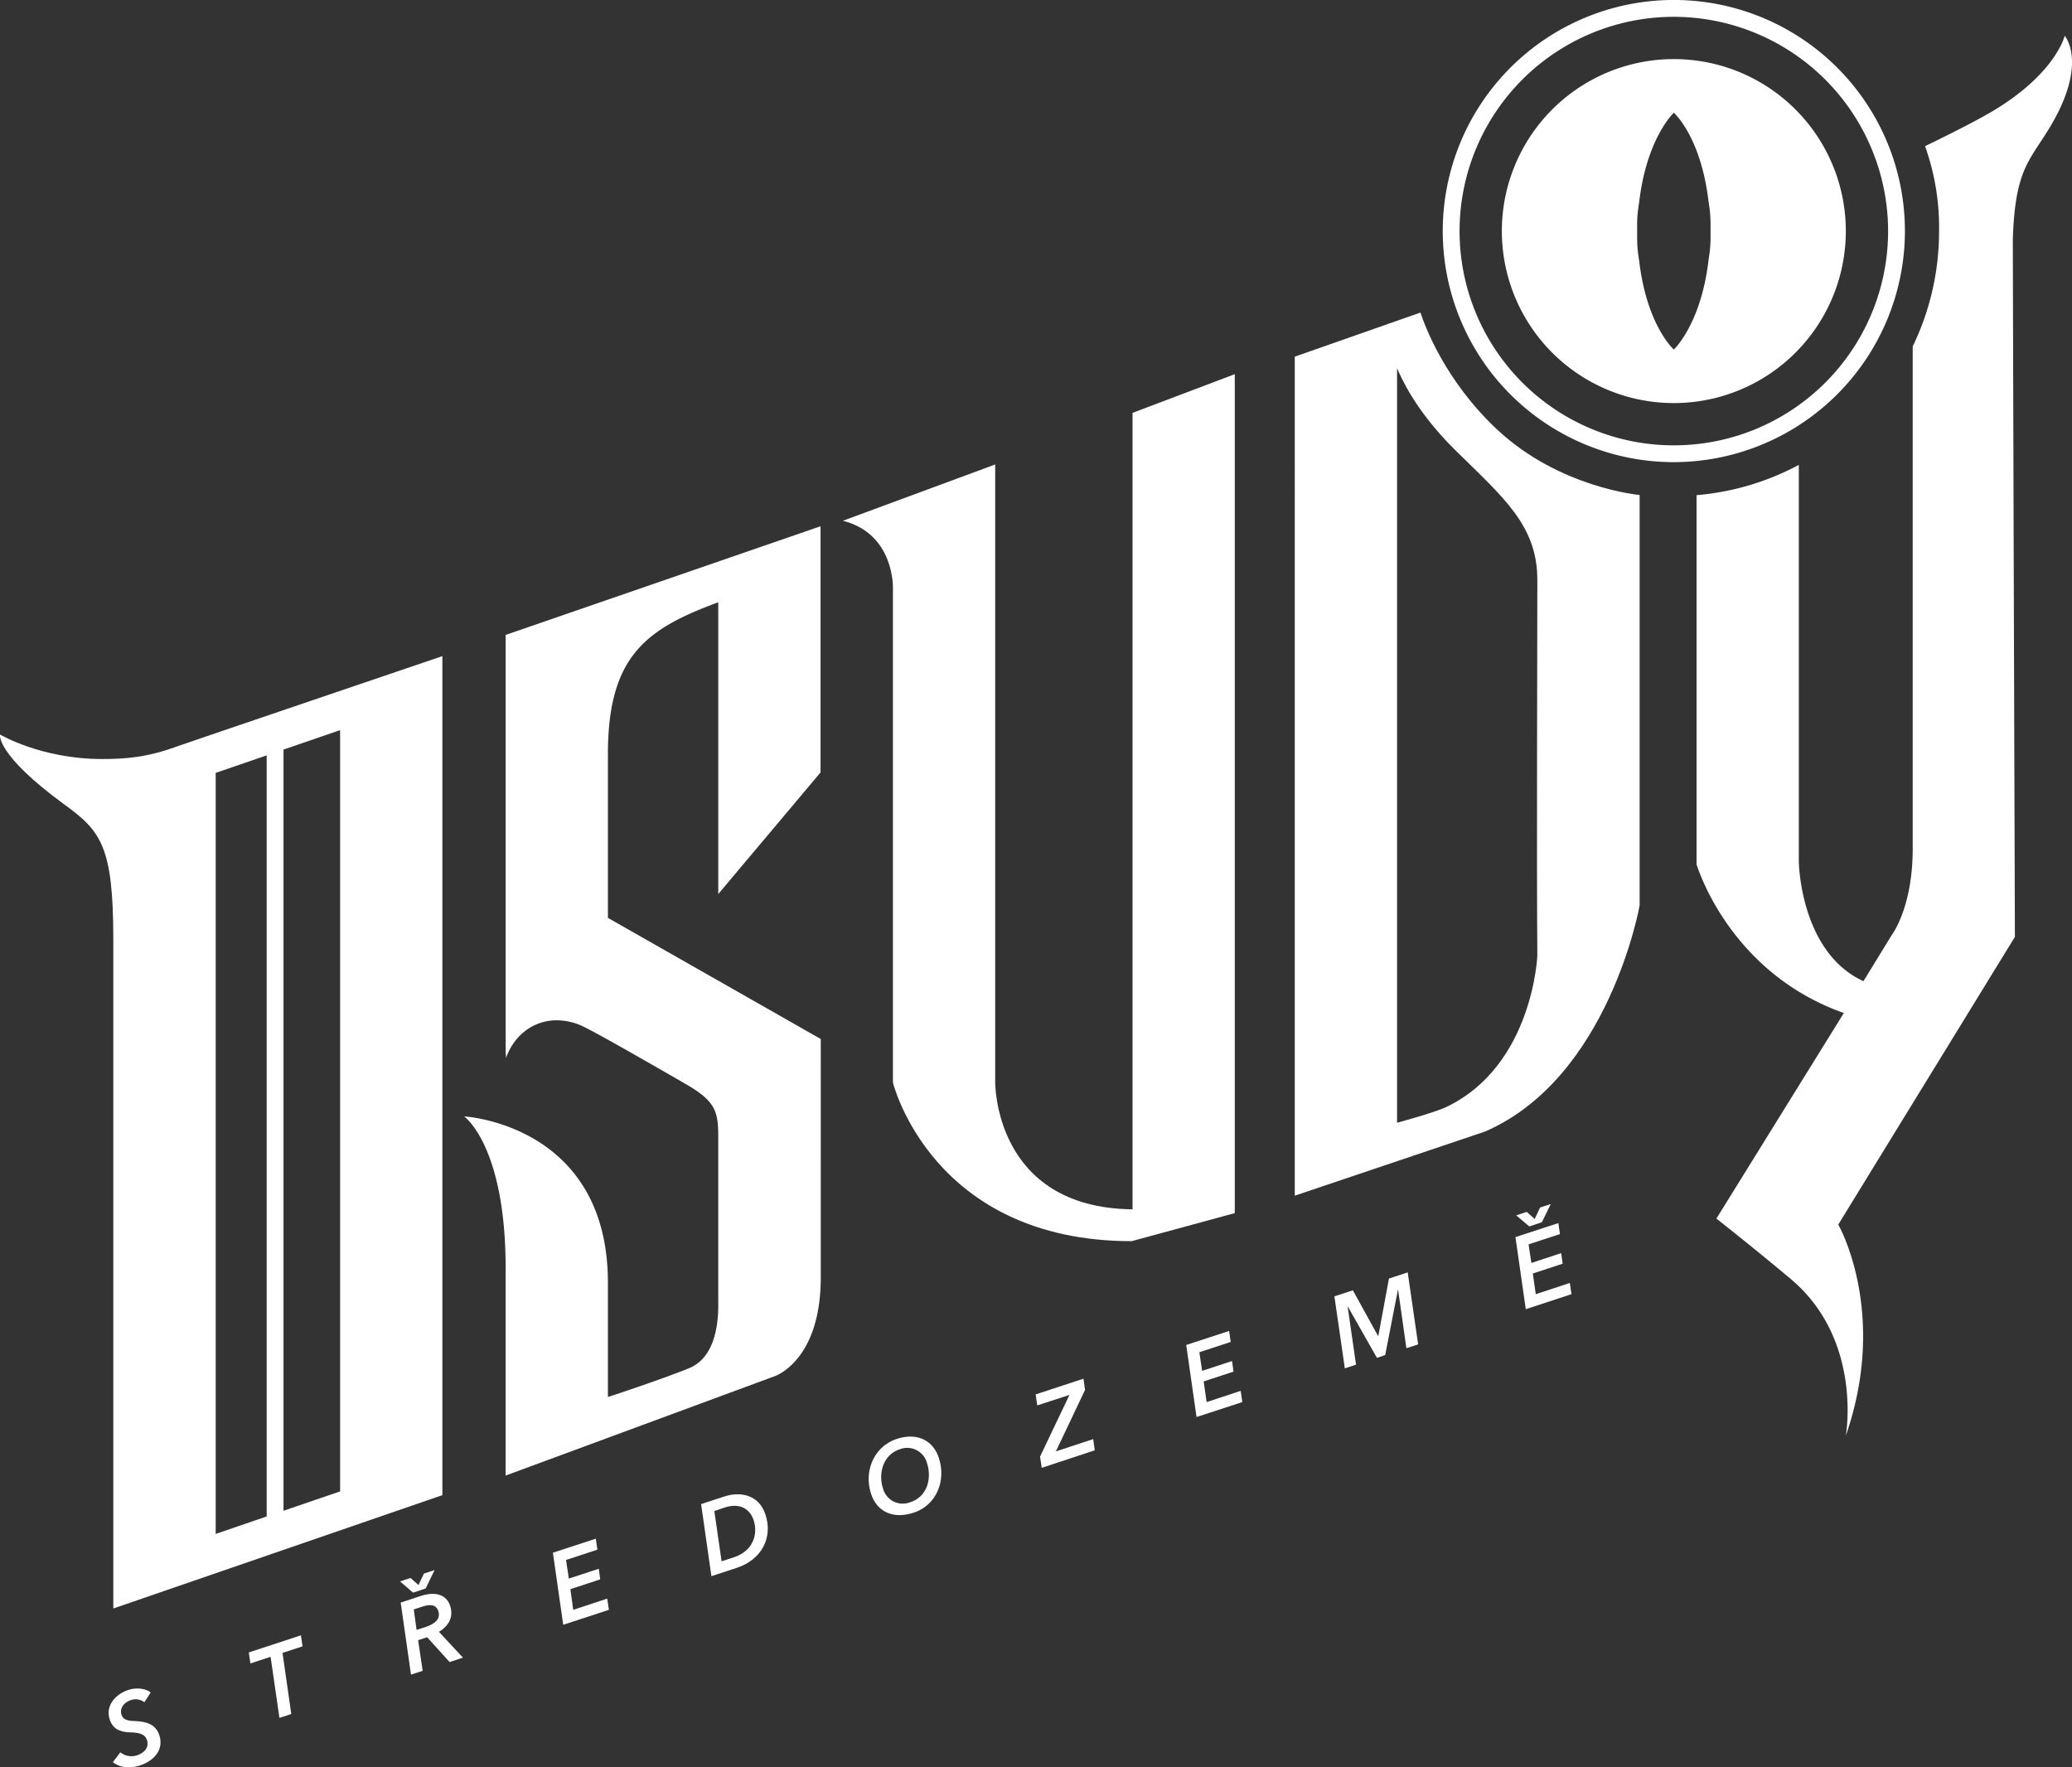 <svg xmlns="http://www.w3.org/2000/svg" viewBox="0 0 739.11 630.43"><rect x="0" y="0" width="739.11" height="630.43" fill="#333333" stroke="none"/><defs><style>.cls-1{fill:#fff;}</style></defs><title>Datový zdroj 1ldpi</title><g id="Vrstva_2" data-name="Vrstva 2"><g id="Vrstva_3" data-name="Vrstva 3"><path class="cls-1" d="M597.08,164.85a82.43,82.43,0,1,1,82.43-82.43A82.52,82.52,0,0,1,597.08,164.85ZM597.08,6a76.43,76.43,0,1,0,76.43,76.42A76.5,76.5,0,0,0,597.08,6Z"/><path class="cls-1" d="M506.7,111.49l-44.84,15.73V426.51l67.92-22.89v0c44.3-19.29,55.1-80.66,55.1-80.66V176.57s-28.6-2.51-50.87-23.38C515.4,135.74,508.18,116.1,506.7,111.49Zm41.69,95.33c0,19.48-.28,103.91,0,134,0,0-1.51,39.23-32.44,54.05-4.16,2-17.6,5.63-17.6,5.63V131.38c1.32,2.86,6.2,14.84,20.81,29.24C536.17,177.39,548.39,187.35,548.39,206.82Z"/><path class="cls-1" d="M440.49,133.46,404,147.27V431.39c-1.06.05,1,0,0,0-49.6-.56-49-45.48-49-45.48V165.68l-54.34,20.09c18.57,4.68,17.86,24.12,17.86,24.12V386.16s13.84,56.58,85.17,56.58l36.77-10V133.46"/><path class="cls-1" d="M292.7,187.72,180.37,226.49V376.05l.1-.12v1.51c3.05-8.5,10.08-13.49,18.14-13.49a22,22,0,0,1,9.52,2.27c5.68,2.72,25.12,13.94,36.21,20.31,10.72,6.16,11.87,9.64,11.87,18.87v58.44c.23,10.52-2,20.81-10.51,24.26-10.52,4.25-28.85,10.23-28.85,10.23V457.58c0-56.55-51.28-59.34-51.28-59.34s14.8,10.35,14.8,54.24v73.87l95.9-35.41s16.51-5.32,16.51-35.26V370.63l-75.93-43.21V269.06c0-35,13.56-44.69,39.36-54.22V318.92l36.49-43.39Z"/><path class="cls-1" d="M51.51,607.22a5.13,5.13,0,0,0-4.92-.74c-1.75.58-4.14,2.46-3.24,5.21.57,1.71,2.15,2.14,4.46,2.22,4.73.16,7.77,1.33,9,5,1.82,5.56-2.3,9.35-6.86,10.84-3.19,1.05-7.06,1-9.67-1.19l2.66-3.5a6.2,6.2,0,0,0,6,1.06c2.27-.75,4.4-2.59,3.46-5.47-.74-2.23-3.1-2.59-5.75-2.68-3.26-.1-6.28-.82-7.51-4.6-1.6-4.87,1.95-9,6.72-10.57,2.43-.79,5.73-.7,7.89.91Z"/><path class="cls-1" d="M100.78,589.62l3.12,21.78-4.22,1.39L96.52,591l-7.2,2.37-.57-3.92,18.6-6.11.57,3.93Z"/><path class="cls-1" d="M151.84,566.63l-4.5,1.48-4.64-4,3.74-1.23,2.85,2.53,1.92-4.09,3.81-1.25Zm13.3,24.68-4.77,1.56-8-8.85-3.22,1.06L150.77,596l-4.16,1.36-3.68-25.7,7.21-2.37c5.32-1.74,9.15-.38,10.43,3.53s-.43,7.14-4,9.27Zm-8.78-16.58c-.79-2.4-2.86-2.56-5.7-1.63l-3.06,1,1,7.3,3.16-1C155.46,579.17,157.2,577.3,156.36,574.73Z"/><path class="cls-1" d="M200.91,579.58l-3.68-25.71,15.3-5,.57,3.92-11.19,3.67,1,6.64,10.68-3.5.51,3.78-10.63,3.49,1,7.38,12.14-4,.59,4Z"/><path class="cls-1" d="M250.09,536.53l8.3-2.72c5.46-1.79,12.27-.83,14.66,6.44,2.81,8.55-1.67,16.21-10.18,19l-9.1,3Zm7.31,20.41,4.42-1.45c6.76-2.22,8.69-8.17,7-13.25-1.27-3.88-4.8-6.29-10.29-4.49L254.81,539Z"/><path class="cls-1" d="M334.89,520.05c2.72,8.27-.94,16.92-9,19.55-7.13,2.34-13-.18-15.15-6.7-2.72-8.27,1.15-17,9.17-19.62C326.87,511,332.75,513.53,334.89,520.05Zm-4.23,1.81a7.29,7.29,0,0,0-9.72-4.87c-5.87,1.92-7.76,8.55-5.95,14a7.28,7.28,0,0,0,9.72,4.86C330.81,533.89,332.46,527.35,330.66,521.86Z"/><path class="cls-1" d="M371.6,523.59l-.6-4,10.49-22L370,501.32l-.57-3.92,17.06-5.6.56,4-10.4,21.92,13.31-4.37.55,4Z"/><path class="cls-1" d="M426.82,505.47l-3.68-25.7,15.3-5,.57,3.92-11.19,3.67,1,6.64,10.67-3.5.52,3.78-10.64,3.49,1.05,7.37,12.15-4,.58,4Z"/><path class="cls-1" d="M501.67,480.92l-2.93-20.74-.1,0-4.52,23.18-2.95,1-10.38-18.3-.07,0,3,20.73-4,1.32L476,462.43l6.59-2.16,9,16.32.07,0,3.8-20.51,6.69-2.2,3.72,25.69Z"/><path class="cls-1" d="M544.27,467l-3.69-25.71,15.31-5,.56,3.92-11.19,3.67,1,6.64L556.9,447l.52,3.78-10.64,3.49,1.05,7.38,12.15-4,.59,4ZM550,436l-4.5,1.48-4.64-3.95,3.74-1.23,2.84,2.53,1.93-4.09,3.81-1.25Z"/><path class="cls-1" d="M736.51,12.75s-3,12.93-24.5,26.16c-8.1,5-25.32,13.22-25.32,13.22a86,86,0,0,1,5,30.29,94.21,94.21,0,0,1-9.4,41.15V302.75c0,21-7.4,30.67-7.4,30.67L664.72,350c-22.68-10.36-23.06-42.68-23.06-42.68V165.84a93.91,93.91,0,0,1-36.48,10.79V308.26s11.17,38.45,52.54,53.1l-45.46,73.33s11.91,9.3,26.45,21.48c25.87,21.66,19.72,55.94,19.72,55.94,15.3-44-2.69-75.29-2.69-75.29,15.72-25.64,63-102.61,63-102.61S718.17,155,718,85.34c.8-24.62,5.75-27.74,12.88-39.39C745.18,22.55,736.51,12.75,736.51,12.75Z"/><path class="cls-1" d="M63.14,266.26c-10.85,4-18.7,4.49-26.76,4.49C14.6,270.75,0,262,0,262s-1.66,7,23,25c13,9.45,17.42,14.88,17.42,48.16V573.77L157.8,533.34V234.05S65.38,265.43,63.14,266.26Zm13.8,9.44,18.19-6.25V540.94l-18.19,6.23ZM121.32,532l-20.19,6.91V267.39l20.19-6.94Z"/><path class="cls-1" d="M597.08,21.08a61.35,61.35,0,1,0,61.35,61.34A61.34,61.34,0,0,0,597.08,21.08Zm13.1,63.39a44.49,44.49,0,0,1-.66,7.82c-2.63,23.33-12.44,32.39-12.44,32.39S587.43,116.2,584.71,93a47.37,47.37,0,0,1-.72-8.52c0-.69,0-1.36,0-2s0-1.36,0-2.07a44.37,44.37,0,0,1,.66-7.81c2.63-23.33,12.43-32.39,12.43-32.39s9.66,8.48,12.38,31.68a47.46,47.46,0,0,1,.72,8.52c0,.69,0,1.36,0,2S610.18,83.77,610.18,84.47Z"/></g></g></svg>